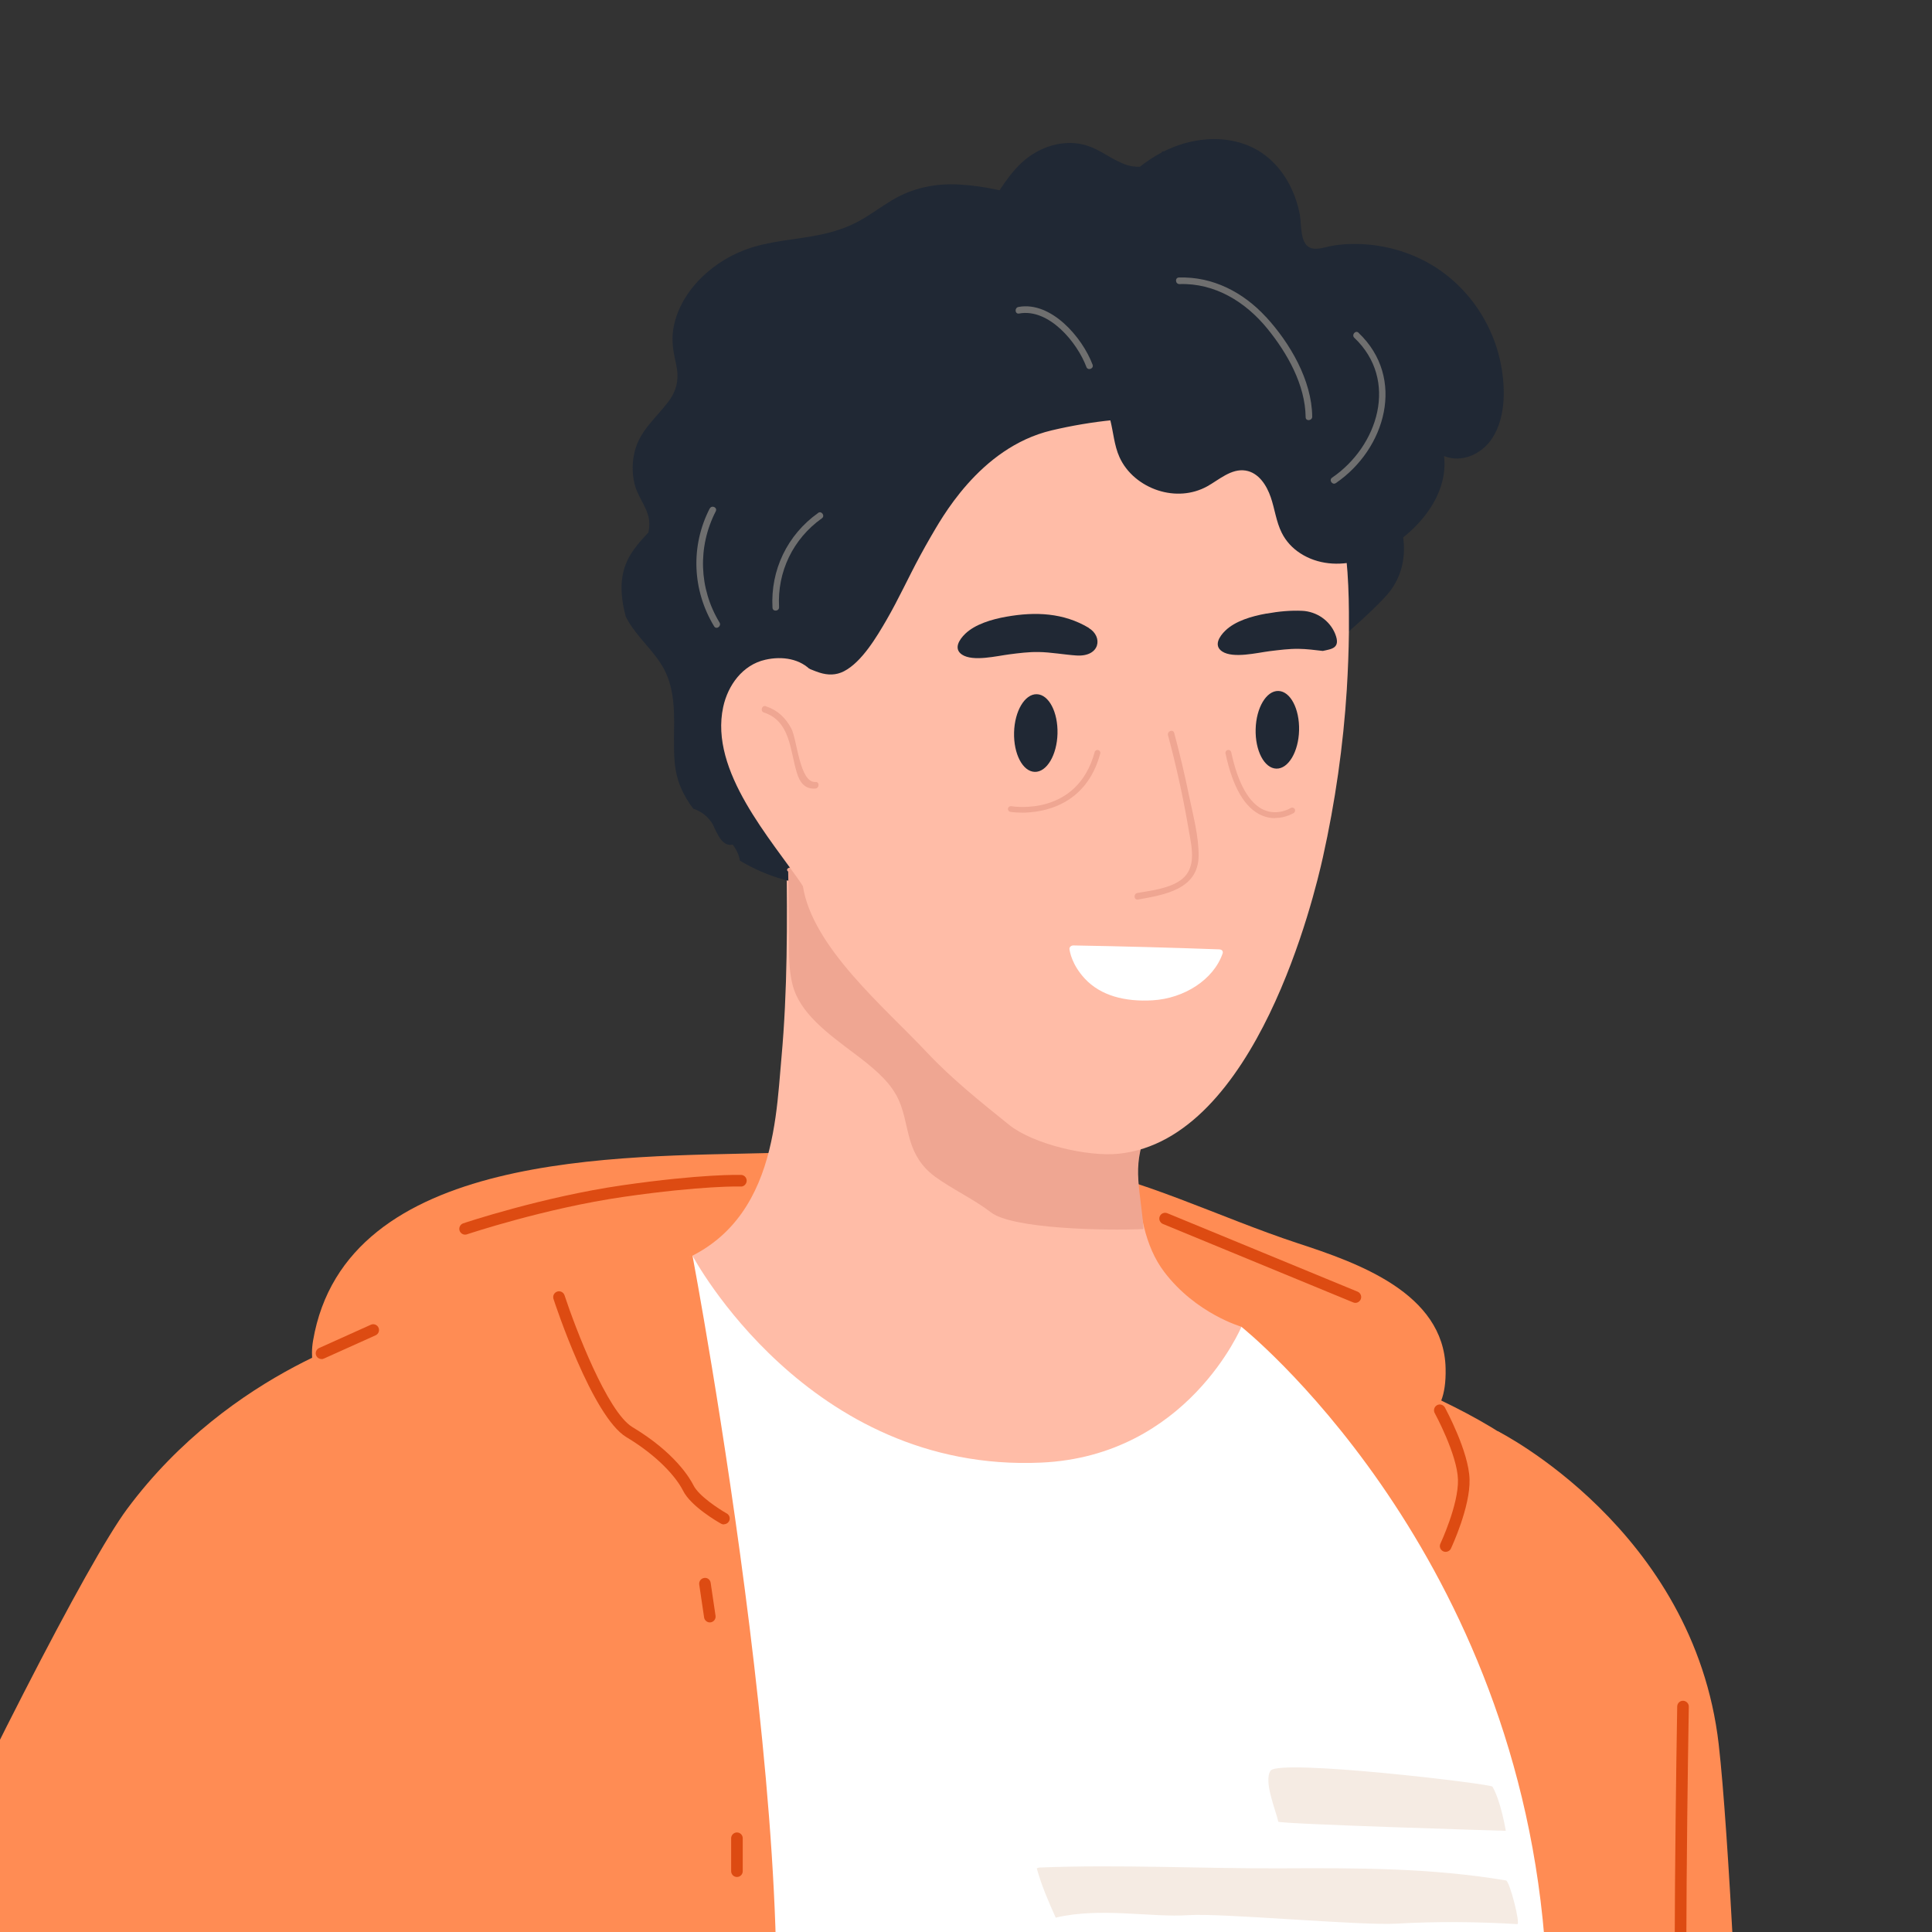 <?xml version="1.0" encoding="UTF-8"?><svg id="Layer_2" xmlns="http://www.w3.org/2000/svg" xmlns:xlink="http://www.w3.org/1999/xlink" viewBox="0 0 250 250"><rect x="0" y="0" width="250" height="250" fill="#333333" stroke="none"/><defs><style>.cls-1{fill:#ffbca7;}.cls-1,.cls-2,.cls-3,.cls-4,.cls-5,.cls-6,.cls-7,.cls-8,.cls-9{stroke-width:0px;}.cls-2{fill:#efa692;}.cls-3{fill:#dd4b12;}.cls-4{fill:none;}.cls-5{fill:#fff;}.cls-6{fill:#202834;}.cls-10{clip-path:url(#clippath);}.cls-7{fill:#ff8c54;}.cls-8{fill:#6f6f6f;}.cls-9{fill:#f5ebe3;}</style><clipPath id="clippath"><rect class="cls-4" y="0" width="250" height="250"/></clipPath></defs><g class="cls-10"><path class="cls-7" d="m182.93,183.62s4.32.93,4.13-6.59c-.24-9.74-11.43-13.63-19.11-16.15-10.28-3.38-20.29-8.51-30.98-10.33-12.21-2.08-25.12-1.68-37.45-1.35-19.11.51-54.8-.35-59.01,24.28-1.44,8.44,8.66,13.87,9.19,17.29.53,3.41,133.23-7.14,133.23-7.14Z"/><path class="cls-7" d="m193.8,185.19s25.4,12.71,28.6,40.52c2.59,22.55,5.58,118.81,7.11,131.75,1.53,12.94,4.54,18.58,4.16,34.37-.38,15.78-.75,28.56,3.38,41.72,4.13,13.15,5.26,43.22,4.51,44.35-.75,1.13-47.76,4.13-47.76,4.13V185.19Z"/><path class="cls-7" d="m160.64,171.69s32.19,8.8,40.71,19.83c8.52,11.02,12.9,54.01,12.4,83.88-.5,29.87,22.05,190.73,14.03,194.73-8.02,4.01-55.02-.5-56.07,0-1.05.5-13.03-112.89-13.56-119.33-.53-6.45,2.49-179.11,2.49-179.11Z"/><path class="cls-1" d="m82.79,164.63c17.33-2.81,17.52-18.84,18.33-27.76.79-8.7.75-17.45.66-26.18-.15-1.02-.18-2.08-.02-3.21.12-.83,6.01.06,6.02.91.01,1.07.02,2.14.03,3.22,1.24,7.71,13.17,11.4,19.89,12.8,7.19,1.49,11.58,2.17,18.91,2.69.26-2.53.57-5.06.99-7.58.16-.95,1.64-.67,1.48.28-.41,2.46-.72,4.93-.98,7.4.12,0,.24.02.35.02.96.07.67,1.54-.28,1.48-.08,0-.15-.01-.23-.02-.28,3.12-.43,6.25-.43,9.39,0,8.22-1.87,19.9,3.13,26.5,4.1,5.42,10,7.11,10,7.11,0,0,5.52,9.52,2.66,11.27-3.64,2.23-7.37,4.29-11.17,6.23-6.61,3.37-10.48,6.69-17.5,9.16-5.77,2.03-11.46-.94-16.83-3.04-13.51-5.26-27.92-12.01-39.98-20.06-1.83-1.22-4.92-7.43-4.92-7.43,0,0,6.54-2.64,9.88-3.18Z"/><path class="cls-5" d="m160.64,171.69s-6.99,16.72-25.91,17.57c-30.2,1.37-45.12-26.77-45.12-26.77,0,0-29.57,8.11-35.21,20.64-5.64,12.53,16.91,151.09,14.66,166.18-2.26,15.1-19.86,44.41-15.57,51.55,4.29,7.14,66.16,2.25,77.88,10.52,11.72,8.27,27.97,3.64,47.51,4.77,19.54,1.13,27.44,5.64,31.95,0,4.51-5.64-5.6-100.61-10.99-165.43-4.26-51.24-39.2-79.03-39.2-79.03Z"/><path class="cls-7" d="m89.61,162.48s16.82,89.16,8.6,116.72c-8.23,27.56,2.28,35.58-6.23,62.64-8.51,27.06-13.52,43.31-28.06,66.5-14.53,23.2-14.53,48.75-19.54,48.25-5.01-.5-51.11-22.77-51.61-25.67-.5-2.9,12.03-35.93,21.05-64.01,9.02-28.08,12.53-173.84,22.55-186.4,10.02-12.56,53.25-18.04,53.25-18.04Z"/><path class="cls-9" d="m165.4,235.72c.07.31,29.45,1.19,29.45,1.19,0,0-.63-3.86-1.73-5.72-.22-.37-27.63-3.64-28.71-2.06-.93,1.35.69,5.15,1,6.59Z"/><path class="cls-9" d="m136.6,248.12c-.94-2.08-1.84-4.17-2.44-6.35.11-.06.23-.11.36-.11,10.26-.42,20.98.15,31.25.1,9.82-.05,19.43-.06,29.1,1.57.49.08,1.9,5.68,1.47,5.65-5.21-.31-10.43-.36-15.65-.06-4.79.27-22.65-1.39-26.87-1.1-4.84.33-11.45-1.05-17.19.32,0,0-.02,0-.03,0Z"/><path class="cls-7" d="m49.62,172.11s-19.65,4.93-33.18,23.16c-10.14,13.67-57.4,112.07-60.55,135.67-1.55,11.63,15.45,24.43,19.2,35.33,3.76,10.9,8.64,16.82,15.78,22.88,7.14,6.06,27.44,21.47,27.44,21.47l39.09-30.07-24.3-34.45,16.52-174Z"/><path class="cls-3" d="m187.07,200.81c.28,0,.55-.16.68-.43.1-.22,2.51-5.37,2.41-8.96-.1-3.59-3.07-9.06-3.19-9.29-.2-.36-.66-.5-1.02-.3-.36.2-.5.66-.3,1.02.03.05,2.92,5.38,3.01,8.61.09,3.24-2.25,8.23-2.27,8.28-.18.38-.02.82.36,1,.1.05.21.07.32.07Z"/><path class="cls-3" d="m229.15,447.39h.02c.41-.01.74-.36.73-.78-.01-.44-1.38-44.54-1.93-54.45-.2-3.61-1.12-11.32-2.19-20.25-1.93-16.1-4.32-36.15-3.98-44.25.58-13.69-1.86-40.25-2.91-51.59-.15-1.61-.27-2.94-.36-3.94-.73-8.41-.01-50.91,0-51.27.02-.41-.31-.76-.72-.78-.43-.02-.76.31-.78.72-.01.36-.74,43,0,51.46.09,1,.21,2.34.36,3.95,1.04,11.31,3.48,37.8,2.9,51.39-.35,8.23,2.06,28.34,3.99,44.49,1.07,8.9,1.99,16.59,2.18,20.16.55,9.9,1.91,53.97,1.92,54.42.01.41.35.73.75.73Z"/><path class="cls-3" d="m41.6,175.87c.1,0,.21-.02.31-.07l6.69-3.01c.38-.17.55-.62.38-.99-.17-.38-.62-.55-.99-.38l-6.69,3.01c-.38.17-.55.62-.38.99.13.28.4.44.69.44Z"/><path class="cls-3" d="m93.67,197.24c.26,0,.52-.14.66-.38.2-.36.08-.82-.29-1.02-.96-.54-3.62-2.26-4.3-3.63-.47-.94-2.43-4.26-7.9-7.54-3.27-1.96-7.45-12.98-8.79-17.06-.13-.39-.55-.61-.95-.48-.39.13-.61.55-.48.95.2.62,5.02,15.24,9.44,17.89,4.07,2.44,6.45,5.18,7.33,6.93,1.01,2.03,4.51,4.04,4.91,4.26.12.07.24.1.37.1Z"/><path class="cls-3" d="m91.85,209.93s.07,0,.11,0c.41-.06.69-.44.63-.85l-.63-4.26c-.06-.41-.43-.71-.85-.63-.41.06-.69.44-.63.85l.63,4.26c.06.37.38.64.74.64Z"/><path class="cls-3" d="m95.36,242.88c.42,0,.75-.34.75-.75v-4.26c0-.42-.34-.75-.75-.75s-.75.34-.75.75v4.26c0,.42.34.75.75.75Z"/><path class="cls-3" d="m60.19,159.76c.08,0,.16-.01.24-.04.1-.03,10.09-3.38,20.29-4.85,10.18-1.47,15.07-1.34,15.13-1.34.38.05.76-.31.77-.73.01-.41-.31-.76-.73-.77-.2,0-5.05-.14-15.39,1.35-10.34,1.5-20.46,4.88-20.56,4.92-.39.13-.6.56-.47.95.11.31.4.51.71.51Z"/><path class="cls-3" d="m175.38,168.59c.3,0,.58-.18.7-.47.16-.38-.03-.82-.41-.98l-24.62-10.15c-.38-.15-.82.02-.98.41-.16.38.03.82.41.98l24.62,10.15c.09.04.19.06.29.06Z"/><path class="cls-6" d="m179.67,64.7c-1.26-1.67-1.75-3.22-1.04-5.27.59-1.69,1.04-3.18.63-4.99-.77-3.4-3.64-5.65-6.8-6.42-1.66-.4-1.82-.98-3.06-2.39-.63-.73-.74-1.72-.97-2.63-.23-.91-.55-1.78-.97-2.61-3.45-6.8-11.36-8.81-18.1-7.22-1.85.44-3.52,1.26-5.32,1.84-.1.03-.2.06-.31.09.25-.61.46-1.24.58-1.9.18-1.01.1-1.98-.34-2.86.05-.1.04-.23-.09-.29-.04-.02-.07-.03-.11-.05-.04-.07-.08-.14-.13-.2-.09-.13-.25-.1-.33,0-6.04-2.77-12.43-5.54-19.14-5.92-3.16-.18-6.09.43-8.8,2.06-1.38.83-2.67,1.8-4.08,2.59-1.67.94-3.46,1.5-5.33,1.88-3.15.63-6.44.76-9.48,1.89-2.41.89-4.63,2.38-6.36,4.3-1.64,1.83-2.85,4.13-3.07,6.6-.12,1.37.16,2.65.45,3.99.39,1.83.1,3.32-1.03,4.81-1.58,2.09-3.6,3.66-4.31,6.3-.37,1.39-.39,2.88-.06,4.28.34,1.45,1.29,2.6,1.73,3.99.25.79.23,1.57.08,2.33-1.34,1.42-2.63,2.86-3.17,4.81-.56,2.01-.3,4.08.24,6.1.11.2.22.4.33.6,1.22,2.05,3.07,3.63,4.31,5.64,2.37,3.86,1.31,8.3,1.68,12.55.2,2.38,1.07,4.28,2.41,6.05.16.05.31.1.46.17,1.18.52,2.08,1.56,2.53,2.78,1.51.71,2.78,2.16,3.05,3.77,3.55,2.15,7.64,3.27,11.76,3.3,6.03.03,11.31-2.39,15.8-6.44,2.57-2.32,4.92-4.9,7.64-7.04,2.71-2.14,5.7-3.87,8.87-5.17,3.17-1.3,6.5-2.15,9.89-2.53,1.61-.18,3.24-.25,4.86-.22,1.83.04,3.65.35,5.48.38,3.31.05,6.22-1.56,8.11-4.37.95-1.42,1.56-3.02,1.89-4.68,2.65-1.41.77.12,3.14-1.76,1.51-1.2,5.19-4.54,6.43-6.03,3.51-4.23,1.82-9.75.06-12.08Z"/><path class="cls-2" d="m143.3,139.25c-2.61-3.49-5.34-6.96-8.57-10.23-3.53-3.56-7.7-6.91-12.84-9.56-5.78-2.97-12.81-4.46-19.01-6.98,0-.25-.43-.31-.69-.21-.31.04-.49.34-.2.51.03,2.41.06,4.81.1,7.22.04,2.44-.15,4.95.45,7.36.91,3.7,4.48,6.31,8.13,9.05,2.07,1.56,4.1,3.2,5.22,5.15,1.13,1.94,1.28,4.04,1.9,6.07.52,1.7,1.4,3.3,3.19,4.62,2.26,1.65,5.03,2.92,7.25,4.63,2.76,2.14,14.72,2.38,19.73,2.16-.29-4.79-1.58-7.93.35-12.41-1.25-2.57-3.26-5.04-5.02-7.39Z"/><path class="cls-1" d="m167.5,55.03c-1.38-1.56-11.46-6.31-23.58-4-7.63,1.46-12.79,3.95-19.64,10.19-7.03,3.5-13.3,8.51-18.15,14.7-2.57,3.27-4.77,7.01-5.53,11.14-.8,4.4.32,8.85,2.41,12.73,1.19,2.22-1.41,5.13.22,7.04.18,3.09-.83,5.08.66,7.82,1.24,7.93,10.52,15.64,16.09,21.57,3.18,3.38,6.95,6.4,10.59,9.33,3.1,2.49,10.12,4.17,14.22,3.74,17.8-1.87,25.32-33.53,26.39-38.35,1.6-7.18,2.64-14.46,3.1-21.78,0-.01,0-.03,0-.04.15-2.43.24-4.86.27-7.29,0-.07,0-.14,0-.21,0-.24,0-.48,0-.71.05-9.11-.68-18.63-7.08-25.87Z"/><path class="cls-6" d="m136.84,94.93c.07-2.78-1.12-5.06-2.68-5.1-1.55-.04-2.87,2.18-2.94,4.95-.07,2.78,1.12,5.06,2.68,5.1,1.55.04,2.87-2.18,2.94-4.95Z"/><path class="cls-6" d="m168.1,94.51c.07-2.78-1.12-5.06-2.68-5.1s-2.87,2.18-2.94,4.95c-.07,2.78,1.12,5.06,2.68,5.1,1.55.04,2.87-2.18,2.94-4.95Z"/><path class="cls-2" d="m153.88,103.06c-.56-2.76-1.21-5.5-1.94-8.22-.14-.53-.94-.23-.8.3,1.07,3.99,1.96,8.02,2.65,12.09.37,2.18,1.16,5-.92,6.59-1.51,1.15-3.9,1.42-5.69,1.73-.54.09-.47.95.08.85,3.45-.61,7.78-1.33,7.84-5.62.03-2.54-.71-5.26-1.22-7.73Z"/><path class="cls-5" d="m157.84,122.85c-6.31-.23-12.62-.4-18.94-.51-.31,0-.55.23-.51.48.05.34.3,1.99,1.98,3.81,2.06,2.22,5.22,3.02,8.77,2.81,4.09-.24,7.9-2.67,9.07-6.07.08-.24-.06-.5-.38-.51Z"/><path class="cls-6" d="m140.88,81.24c-3.25-1.94-6.88-2.11-10.65-1.44-1.93.34-4.05.98-5.33,2.21-.79.76-1.54,1.95-.41,2.7,1.43.94,4.54.16,6.13-.04,1.24-.16,2.5-.32,3.76-.3,1.59.02,3.37.35,4.92.45,3.07.19,3.45-2.45,1.58-3.56Z"/><path class="cls-6" d="m163.9,79.39c-1.94.34-4.06.97-5.34,2.21-.79.76-1.54,1.95-.41,2.7,1.43.94,4.55.16,6.14-.04,1.25-.15,2.5-.32,3.77-.3.99.01,2.07.15,3.11.27,1.11-.25,2.36-.32,1.6-2.21-.7-1.73-2.4-2.89-4.26-2.98-1.49-.07-3.02.07-4.61.36Z"/><path class="cls-6" d="m177.02,62.62c-.22-1.84-.5-3.7-1.05-5.48-1.06-3.42-3.3-6.19-6.72-7.42-1.64-.59-3.36-.8-5.1-.72-1.01.05-2.04.16-3.05.03-1.29-.17-2.19-.84-3-1.81-1.22-1.48-2.42-2.69-4.26-3.37-1.64-.61-3.44-.77-5.18-.57-2.51.28-4.8,1.29-6.95,2.59-1.31-.71-3.27-.7-4.48-.58-3.28.31-6.33,1.75-9.24,3.17-10.43,5.09-20.43,11.51-28.31,20.13-1.99,2.17-3.82,4.48-5.48,6.92-1.64,2.42-3.3,5-4.18,7.8-.95,3.02-.62,6.31-.31,9.41.34,3.41.93,6.8,1.76,10.12.18.72.37,1.43.57,2.14-.17-.38-.33-.77-.5-1.15-.11-.25-.51-.1-.4.15.6,1.39,1.1,2.89,1.85,4.21.39.69,1.06,1.37,1.92,1.06,1.05-.37,1.52-1.89,1.84-2.82.5-1.45.77-2.97,1.15-4.46.85-3.33,1.95-6.6,3.3-9.77.88-2.07,1.46-3.94,2.79-5.92.7.21,1.38.55,2.06.76,1.08.34,2.13.35,3.16-.18,2.31-1.19,4.24-4.46,5.5-6.63,1.57-2.71,2.86-5.56,4.35-8.31.44-.82.9-1.63,1.36-2.43,1.24-2.07,6.22-11.56,15.66-13.8,5.22-1.23,10.62-1.8,15.96-1.57,4.32.19,8.91.61,12.96,2.23,5.45,2.18,8.48,6.18,10.29,10.93.33-.11.65-.27.95-.51,1.3-1.01.93-2.72.76-4.14Z"/><path class="cls-1" d="m103.9,114.65c.12.17.43-2.61.43-2.85.07-5.3,2.02-10.25,3.13-15.37.47-2.19,1.06-4.77.62-7-.28-1.43-1-1.91-3.01-2.54-1.47-1.66-3.85-2.02-6.04-1.52-2.93.66-4.84,3.29-5.45,6.12-1.8,8.33,6.2,17.08,10.33,23.17Z"/><path class="cls-2" d="m99.1,91.39c1.5.49,2.57,1.49,3.3,2.89.76,1.45,1.06,7.05,3.13,6.91.55-.04.51.82-.04.85-1.35.09-2-.8-2.37-2.02-.9-2.88-.82-6.7-4.27-7.82-.52-.17-.27-.99.25-.82Z"/><path class="cls-6" d="m194.34,47.86c-.95-6.14-4.87-11.62-10.47-14.33-2.72-1.32-5.75-1.99-8.78-1.96-.8,0-1.6.07-2.39.18-.8.11-1.63.43-2.43.44-2.18.03-1.79-2.91-2.07-4.4-.53-2.8-1.88-5.51-4.08-7.37-2.24-1.9-5.18-2.62-8.07-2.38-1.99.17-3.79.72-5.45,1.55-.11-.03-.24.01-.29.15-.99.52-1.92,1.14-2.8,1.83-.58.03-1.18-.05-1.69-.22-1.79-.57-3.24-1.86-5.01-2.46-3-1.02-6.32.05-8.59,2.15-2.18,2.02-3.48,4.74-5.22,7.11-.36.16-.72.33-1.06.52-2.62,1.5-4.64,3.86-6.12,6.45-.37.64-.7,1.3-1.01,1.97-.32.71-.52,1.6-.94,2.25-.55.86-1.72.53-2.55.76-.68.19-1.3.54-1.85.97-2.25,1.79-3.98,5.02-4.65,7.77-.66,2.72.21,5.44,2.83,6.69,2.46,1.18,5.4.99,8.04.89,3.18-.12,6.41-.36,9.48-1.25,3.28-.95,6.23-2.74,8.24-5.55.34-.47.64-.96.93-1.47,1.17.52,2.24,1.27,3.13,2.22,1.05,1.12,1.8,2.47,2.19,3.95.41,1.59.51,3.29,1.19,4.81.93,2.09,2.85,3.63,5.01,4.33,2.11.68,4.39.55,6.34-.52,1.51-.83,3.12-2.35,4.98-2.05,1.71.28,2.73,1.93,3.25,3.44.53,1.53.7,3.17,1.43,4.62.55,1.1,1.39,2,2.42,2.66,2.23,1.44,5,1.64,7.52.94,5.56-1.54,11.81-7.3,11.06-13.54,2.32.95,4.93-.28,6.25-2.33,1.63-2.53,1.68-5.94,1.23-8.83Z"/><path class="cls-8" d="m141.38,47.19c-1.31-3.5-5.35-8.25-9.59-7.47-.54.1-.47.95.08.85,3.86-.71,7.53,3.75,8.71,6.92.19.51.99.22.8-.3Z"/><path class="cls-8" d="m163.79,40.99c-2.93-3.18-6.86-5.22-11.24-5.08-.55.02-.47.87.08.85,4.58-.15,8.54,2.3,11.36,5.76,2.59,3.18,4.91,7.28,4.96,11.47,0,.55.86.47.85-.08-.05-4.71-2.88-9.53-6-12.92Z"/><path class="cls-8" d="m175.8,43.06c-.4-.38-.95.28-.55.65,5.79,5.49,3.07,14.04-2.88,18.1-.45.31.04,1.01.49.7,6.43-4.39,9.12-13.58,2.93-19.45Z"/><path class="cls-8" d="m105.86,66.38c-3.98,2.83-6.17,7.39-5.9,12.26.03.55.88.47.85-.08-.25-4.57,1.81-8.84,5.54-11.49.45-.32-.05-1.02-.49-.7Z"/><path class="cls-8" d="m91.84,65.79c-2.5,4.87-2.27,10.58.57,15.26.29.47.98-.03.7-.49-2.68-4.42-2.85-9.81-.49-14.4.25-.49-.52-.85-.77-.36Z"/><path class="cls-2" d="m132.2,105.15c-.87,0-1.44-.09-1.46-.09-.2-.04-.34-.23-.31-.43.03-.2.22-.34.43-.31.34.06,8.53,1.33,10.79-7,.05-.2.26-.32.46-.26.2.05.32.26.26.46-1.84,6.79-7.49,7.64-10.18,7.64Z"/><path class="cls-2" d="m164.99,105.87c-.52,0-1.09-.09-1.68-.34-2.2-.92-3.79-3.62-4.73-8.04-.04-.2.09-.4.29-.45.21-.03.4.09.45.29.87,4.1,2.36,6.7,4.29,7.5,1.79.74,3.39-.26,3.4-.27.17-.11.41-.06.52.11.11.17.06.41-.11.52-.06.04-1.06.66-2.42.66Z"/></g></svg>